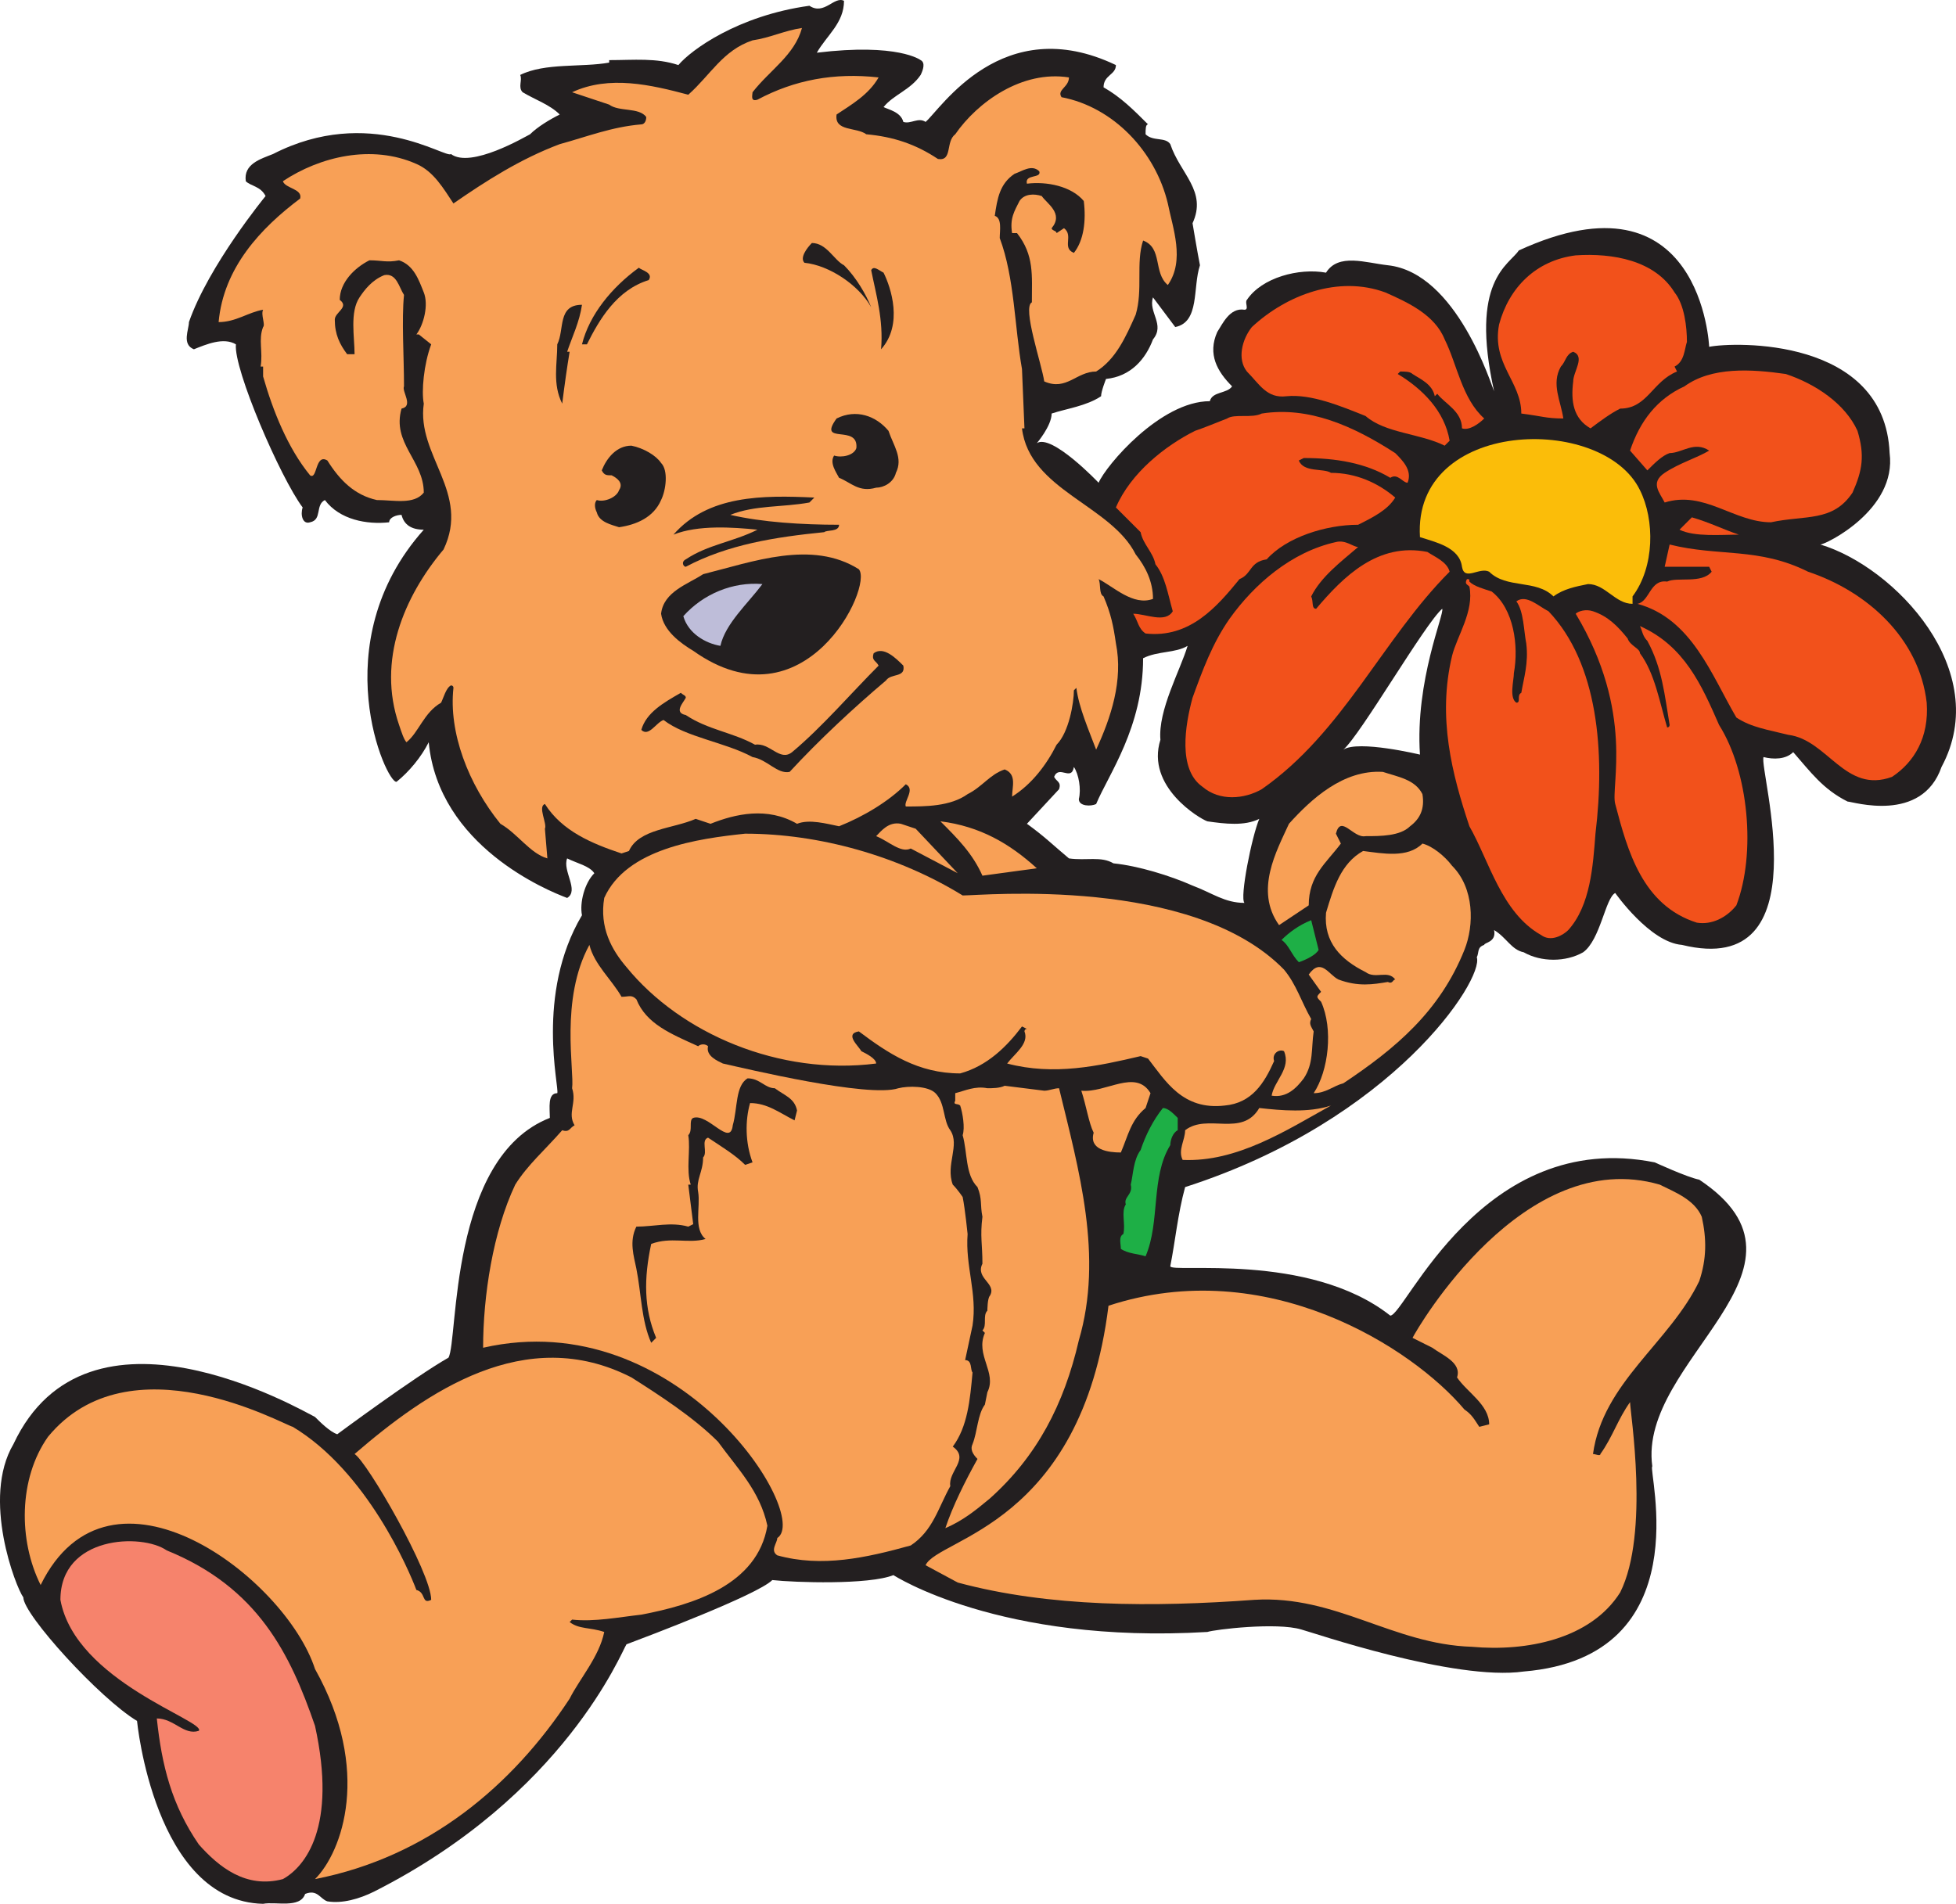 <svg xmlns="http://www.w3.org/2000/svg" width="593.469" height="577.745"><path fill="#231f20" fill-rule="evenodd" d="M256.079.245c0 6.75-5.25 10.5-8.25 15.75 24.75-3 31.5 2.25 31.5 2.25 1.5.75.75 3 0 4.5-3 4.5-8.25 6-11.25 9.75 1.5.75 5.25 1.5 6 4.5 2.25.75 4.5-1.5 6.75 0 4.5-3.75 23.25-33.75 57.75-17.25 0 3-3.75 3-3.75 6.75 5.25 3 9 6.75 13.5 11.25-.75 0-.75 1.5-.75 3 2.25 2.25 6 .75 7.5 3 3 9 11.25 14.25 6.75 24 0 0 1.5 9 2.25 12.75-2.25 6.75 0 17.25-7.5 18.75l-6.75-9c-1.5 4.5 3.75 8.25 0 12.75-2.25 6-6.75 11.25-14.25 12 0 0-1.5 3.75-1.5 5.25-4.5 3-10.5 3.75-15 5.25 0 3.75-4.5 9-4.5 9 4.5-3 18.75 12 18.75 12 2.25-5.25 18.75-24.75 33.75-24.75.75-3 5.25-2.25 6.75-4.5-4.5-4.5-7.5-9.75-4.5-16.5 1.5-2.25 3.75-7.5 8.25-6.75 1.5 0 0-2.25.75-3 4.5-6.75 15.75-9.75 24-8.25 3.75-6 12-3 18.75-2.25 21 2.25 31.5 36.75 32.25 38.25-7.5-33.75 4.5-38.25 7.5-42.75 55.5-25.5 57.75 29.25 57.75 29.25 7.5-1.5 53.25-3 54.75 32.25 2.25 17.25-19.5 27.75-21 27.75 22.5 6.75 52.5 38.25 36.75 67.5-6 17.25-27 10.5-28.5 10.5-7.5-3.75-11.25-9-16.5-15-2.25 2.25-6 2.25-9 1.5-1.5 3.75 18 67.5-24.75 57-9.75-.75-20.25-15.75-20.25-15.75-3 1.5-4.5 14.25-9.75 18-5.25 3-12.75 3-18 0-3.75-.75-5.25-4.5-9-6.75.75 3.75-3 3.75-3 4.5-2.25.75-1.5 2.25-2.25 3.75 2.25 6.75-25.5 49.5-88.5 69.75-2.25 8.25-3 16.5-4.5 24 0 2.25 42-4.5 66.75 15 4.5 0 27.75-57 80.25-46.5 0 0 9.75 4.5 13.5 5.25 40.5 27-18.75 54.75-14.25 87-1.5.75 15 57.75-39 62.25-21 3-64.5-12-67.5-12.75-7.5-2.25-26.25 0-28.5.75-63 3.75-95.25-17.25-95.25-17.25-7.5 3-30 2.25-36.75 1.5-4.5 4.5-38.25 17.25-44.25 19.5-1.5 2.25-18.75 45.75-76.5 75-4.5 2.25-9.75 3.75-14.25 3-2.25-.75-3-3.75-6.75-2.25-1.5 4.5-9 2.25-12.75 3-33-.75-38.25-55.5-38.25-55.5-11.25-6.75-34.5-32.25-34.5-37.5-2.25-3-12.75-30-3-46.5 22.5-48 87-10.5 91.5-8.25 1.5 1.5 4.5 4.5 6.75 5.25 0 0 23.25-17.25 33.75-23.25 3-5.25 0-60.75 30.75-72.75 0-3-.75-7.5 2.25-7.5.75-1.5-6.75-30 7.5-54-.75-3.75.75-9.75 3.75-12.75-1.5-2.25-5.25-3-8.25-4.5-1.5 3.75 3.75 9.75 0 12-6-2.25-39-15.75-42-47.25-2.25 4.5-6 9-9.75 12-3 .75-22.5-42 8.25-76.5-3.75 0-6-1.5-6.75-4.5-1.5 0-3.75.75-3.75 2.25-6.75.75-15-.75-19.5-6.75-3 1.5-.75 6-4.5 6.75-2.25.75-3-2.25-2.25-4.5-6.75-9-21-42-20.25-49.5-3.75-2.25-9 0-12.75 1.5-3.75-1.5-1.5-6-1.5-8.25 6-17.25 23.25-38.25 23.25-38.25-1.5-3-4.5-3-6-4.5-.75-5.25 4.5-6.75 8.25-8.25 29.25-15 52.5 1.5 54 0 6 4.5 22.5-5.25 24-6 2.25-2.25 6-4.5 9-6-3-3-7.5-4.5-11.25-6.75-1.5-1.5 0-3.75-.75-5.25 7.5-3.75 18.75-2.25 27-3.75v-.75c7.5 0 14.25-.75 21 1.5 3.75-4.5 18-15 39.75-18 4.5 3 7.5-3 10.5-1.5m181.5 184.5c-5.25 4.5-24.75 38.25-30 42.75 4.5-3 23.25 1.5 23.25 1.5-1.5-22.5 7.5-42.75 6.75-44.25m-90.75 15c0 21-10.5 35.25-14.25 44.25-1.5.75-5.25.75-5.25-1.5.75-3 0-7.5-1.5-9.75-.75 4.5-4.5-.75-6 3 .75 1.5 2.25 1.5 1.5 3.75l-9.75 10.5c5.25 3.75 8.25 6.75 12.75 10.5 5.25.75 9.75-.75 13.5 1.5 7.5.75 17.25 3.75 24 6.75 6 2.25 9.75 5.25 15.75 5.25-1.5-1.5 2.25-20.25 4.5-25.5-4.5 2.25-10.5 1.5-15.75.75-2.25-.75-18.75-10.5-14.25-24.75-.75-9 6-21 8.25-28.5-3.75 2.25-9 1.5-13.5 3.75"/><path fill="#f8a056" fill-rule="evenodd" d="M243.329 8.495c-2.25 8.25-9.75 12.75-15 19.5 0 .75-.75 3 1.5 2.25 11.25-6 23.25-8.25 36.75-6.75-3 5.25-8.25 8.25-12.75 11.25-.75 5.25 6 3.75 9 6 8.25.75 15 3 21.75 7.5 4.5.75 2.25-5.25 5.25-7.5 6.75-9.75 20.25-19.5 34.5-17.25 0 3-3.75 3.75-2.25 6 15.75 3 28.5 16.5 32.25 32.25 1.5 7.5 5.25 17.25 0 24.75-4.5-3.75-1.5-11.25-7.5-13.5-2.25 6.75 0 15-2.25 22.5-3 6.75-6 13.5-12 17.25-6 0-9 6-15.75 3-.75-5.25-6.75-22.5-3.75-24 0-8.25.75-14.25-4.5-21h-1.5c-.75-4.5.75-6.75 2.25-9.75 1.5-2.25 4.5-2.25 6.75-1.5 1.5 2.25 6.75 5.25 3 9.75 0 .75 1.5.75 1.5 1.5l2.25-1.5c3 2.25-.75 6 3 7.5 3-3.75 3.75-9.75 3-15.75-3.75-4.5-11.25-6-17.25-5.25-.75-3 4.5-1.5 3.75-3.75-2.25-2.25-5.25 0-7.5.75-4.5 3-5.25 7.5-6 12.75 2.25.75 1.5 4.5 1.5 6.75 4.5 12 4.5 27 6.75 39.75l.75 18h-.75c2.25 18.75 27 23.25 34.5 38.25 3 3.75 5.25 8.25 5.25 13.5-6 2.25-12-3.75-16.5-6 .75 1.5 0 4.5 1.5 5.25 2.25 5.25 3 9 3.75 14.25 2.25 11.25-1.5 22.5-6 32.25-2.25-6-5.25-12.75-6-18.75l-.75.75c0 3.75-1.5 12.75-5.25 16.5-3 6-7.5 12-13.5 15.75 0-3 1.5-6.75-2.25-8.25-4.5 1.5-6.75 5.25-11.25 7.5-5.25 3.75-12.75 3.75-18.75 3.75-.75-1.5 3-5.25 0-6.75-5.25 5.25-12.75 9.75-20.25 12.75-3.75-.75-9-2.25-12.75-.75-9-5.25-18.75-3-26.25 0l-4.5-1.5c-6.75 3-17.25 3-20.25 9.75l-2.25.75c-9-3-18-6.75-23.25-15-2.25.75.75 6 0 7.5l.75 9c-5.25-1.5-9-7.5-14.25-10.5-9.75-12-15.75-27.75-14.25-41.25 0-.75-.75-.75-.75-.75-1.5.75-2.25 3.75-3 5.25-5.25 3-6.75 9-10.5 12-.75-.75-1.5-3-2.25-5.25-6.75-19.5 1.5-39 13.5-53.25 8.25-17.25-8.25-28.5-6-44.25-.75-3.75 0-12 2.25-18l-3.75-3h-.75c2.25-3 3.75-9 2.25-12.75s-3-8.25-7.5-9.75c-3.75.75-5.25 0-9 0-4.5 2.25-9 6.75-9 12 3 2.25-1.5 3.75-1.5 6 0 4.5 1.5 7.5 3.75 10.5h2.25c0-5.25-1.5-12.75 1.5-17.25 1.5-2.25 3.75-5.25 7.5-6.75 3.75-.75 4.5 3.75 6 6-.75 7.5 0 18.75 0 27.75-.75 1.5 3 6-.75 6.75-3 10.5 6.75 15.75 6.75 25.5-3 3.75-9 2.25-14.25 2.25-6.75-1.5-11.25-6-15-12-3.75-2.25-3 6-5.25 4.5-6.75-8.25-11.25-19.5-14.25-30v-3h-.75c.75-4.5-.75-8.25.75-12 .75-.75-.75-3.75 0-5.25-4.5.75-8.25 3.75-13.5 3.75 1.5-16.5 12.75-28.5 24.75-37.5.75-3-4.5-3-5.25-5.25 11.25-7.5 27-11.25 40.5-5.25 5.25 2.25 8.25 7.5 11.25 12 9.75-6.75 20.25-13.5 32.25-18 8.25-2.25 15.75-5.25 24.75-6 .75 0 1.5-.75 1.5-2.25-2.25-3-8.25-1.5-11.25-3.75l-11.25-3.75c11.25-5.25 24-2.25 35.25.75 6.75-6 10.5-13.5 19.5-16.5 5.25-.75 9.75-3 15-3.75"/><path fill="#231f20" fill-rule="evenodd" d="M256.079 80.495c3.75 3.75 6.75 9 8.25 12.75-3.75-6.75-12.75-12.75-20.25-13.5-1.5-1.5.75-4.5 2.25-6 4.5 0 6.75 5.25 9.75 6.75"/><path fill="#f2511b" fill-rule="evenodd" d="M508.079 88.745c3 3.75 3.75 10.5 3.75 15-.75 2.25-.75 6-3.75 7.5l.75 1.5c-7.5 3-9 11.25-17.25 11.25-3 1.5-6 3.75-9 6-5.25-3-6-8.25-5.25-14.25 0-3 3.75-7.5 0-9-2.25.75-2.25 3-3.75 4.5-3 5.25 0 10.5.75 15.75-5.25 0-6.75-.75-12.75-1.5 0-9.75-9-15-6.75-27 3-11.25 11.25-19.5 23.25-21 11.25-.75 24 1.5 30 11.25"/><path fill="#231f20" fill-rule="evenodd" d="M196.829 84.995c-9.75 3-15 12-18.75 19.5h-1.5c2.25-9 9-17.25 17.25-23.25.75.75 4.5 1.5 3 3.75m70.5 21c.75-9-1.5-16.5-3-24 .75-1.5 2.25 0 3.75.75 2.25 4.5 6 15.75-.75 23.25"/><path fill="#f2511b" fill-rule="evenodd" d="M438.329 102.995c3.75 7.5 5.25 18 12 24-1.5 1.5-4.5 3.75-6.75 3 0-5.25-5.25-7.5-7.5-10.5l-.75.75c-.75-3.75-4.5-5.25-6.75-6.75-.75-.75-2.25-.75-3.75-.75l-.75.75c7.5 4.5 14.25 11.25 15.75 20.25l-1.5 1.5c-7.5-3.75-18-3.75-24-9-7.5-3-16.5-6.75-24-6-6 .75-8.25-3.75-12-7.5-3-3.75-1.5-9.75 1.5-13.5 10.5-9.75 26.25-15.75 40.5-10.5 6.75 3 15 6.75 18 14.25"/><path fill="#231f20" fill-rule="evenodd" d="M176.579 92.495c-.75 5.25-3 9.75-4.5 14.25h.75c-.75 4.5-1.5 9.75-2.25 15.75-3-6-1.5-12-1.5-18 2.25-4.5 0-12 7.5-12"/><path fill="#f2511b" fill-rule="evenodd" d="M541.829 113.495c9 3 18 9 21.75 17.25 2.25 7.5 1.5 12-1.5 18.75-6 9-14.25 6.75-24.75 9-11.25 0-20.25-9.75-32.25-6-1.5-3-4.5-6 0-9s9.75-4.5 13.5-6.75c-4.5-3-8.25.75-12 .75-2.25.75-4.5 3-6.75 5.25l-5.25-6c3-9 8.25-15.75 16.5-19.5 8.25-6 20.25-5.25 30.75-3.75m-118.5 24c2.25 2.25 5.25 5.25 3.75 9-1.5 0-3-3-5.25-1.5-7.5-4.5-16.5-6-26.25-6l-1.5.75c1.5 3.75 7.5 2.25 9.75 3.75 7.5 0 14.25 3 19.5 7.5-2.25 3.75-6.75 6-11.25 8.25-9.75 0-21.75 3.75-27.75 10.5-5.25.75-4.5 4.5-8.25 6-6.75 8.25-15 18-28.5 16.5-2.25-1.5-2.25-3.75-3.75-6 3.75 0 9.75 3 12-.75-1.5-5.25-2.25-10.5-5.25-14.25-.75-3.75-3.75-6-4.5-9.75l-7.5-7.5c4.5-10.5 15-18.75 24-23.25 2.25-.75 6-2.25 9.75-3.75 2.25-1.5 7.5 0 10.5-1.5 14.25-2.25 27.75 3.75 40.5 12"/><path fill="#231f20" fill-rule="evenodd" d="M269.579 130.745c1.5 4.5 4.5 8.25 2.25 12.75-.75 3-3.75 4.5-6 4.5-5.25 1.5-7.5-1.5-11.25-3-.75-1.5-3-4.5-1.5-6.75 2.25.75 6 0 6.75-2.25.75-7.5-12-.75-6-9 6-3 12-.75 15.75 3.75"/><path fill="#fbbd09" fill-rule="evenodd" d="M497.579 148.745c4.5 9 4.5 23.25-2.25 32.25v2.25c-5.25 0-8.25-6-13.5-6-3.75.75-7.5 1.5-10.5 3.75-5.25-5.25-14.25-2.25-19.5-7.5-3-1.5-7.5 3-8.25-1.5-.75-6-8.25-7.5-12.75-9-2.25-36 55.5-37.5 66.75-14.25"/><path fill="#231f20" fill-rule="evenodd" d="M200.579 140.495c2.25 2.25 1.5 8.25 0 11.25-2.25 5.25-7.5 7.5-12.75 8.25-2.25-.75-6-1.5-6.75-4.5-.75-1.5-.75-3 0-3.75 2.25.75 6-.75 6.75-3 1.5-2.25-.75-3.75-2.25-4.5-1.5 0-2.25 0-3-1.5 1.5-3.75 4.5-7.5 9-7.5 3.75.75 7.5 3 9 5.25m45 12c-8.25 1.5-16.5.75-24 3.75 9.75 2.25 21.75 3 33 3 0 2.25-3.75 1.5-4.5 2.25-15 1.5-29.25 3.75-42 10.5-.75 0-1.5-1.5 0-2.25 6.75-4.5 14.25-5.25 21.75-9-7.5-.75-18-1.5-25.5 1.5 10.5-12 27-12 42.75-11.25l-1.5 1.5"/><path fill="#f2511b" fill-rule="evenodd" d="M527.579 162.245c-5.25 0-13.5.75-18-1.5l3.75-3.75c5.25 1.5 9.75 3.75 14.25 5.25m-115.5 3.75c-5.25 4.5-11.25 9-14.25 15 .75 1.5 0 3.75 1.5 3.75 8.25-9.75 18.75-20.25 33.75-17.25 2.25 1.5 6 3 6.75 6-20.25 20.25-32.25 48.75-57 66-5.25 3-12.75 3.75-18-.75-7.5-5.25-5.25-18.75-3-27 3-8.25 6-16.5 11.25-24 7.5-10.5 18.75-20.25 32.25-23.25 3-.75 5.25 1.5 6.75 1.5m136.5 7.5c18 6 33.75 20.25 36 39.75.75 10.5-3.75 18-10.5 22.5-14.25 5.25-19.5-11.25-31.5-12.75-6-1.5-11.25-2.25-15.75-5.25-7.5-12.75-13.5-30-30-34.5 3.75-.75 3.75-7.5 9-6.75 3-1.5 10.5.75 13.5-3l-.75-1.5h-13.5l1.5-6.75c15 3.75 27 .75 42 8.25"/><path fill="#231f20" fill-rule="evenodd" d="M210.329 197.495c-3.75-2.25-9-6-9.75-11.25.75-6.75 8.25-9 12.75-12 15-3.75 33-10.5 47.25-1.5 4.5 5.25-16.5 48.75-50.25 24.75"/><path fill="#f2511b" fill-rule="evenodd" d="M445.829 176.495c1.5 1.5 4.5 2.25 6.75 3 6.75 5.25 8.25 16.5 6.75 24.75 0 2.25-1.5 7.5.75 9 1.5 0 0-2.25 1.5-3 .75-4.5 2.25-9 1.5-15-.75-3.75-.75-9.75-3-12.75 3-2.25 6.75 1.5 9.75 3 15 15.75 17.25 42.75 14.25 67.5-.75 9.75-1.5 21.75-8.25 29.25-1.5 1.5-5.25 3.75-8.25 1.5-12-6.75-15.75-22.5-21.75-33-5.25-15.75-9.75-33-5.25-51.75 1.5-6 6.75-13.5 5.25-21-.75-.75-1.5-.75-.75-2.25.75 0 .75 0 .75.75"/><path fill="#bebdd9" fill-rule="evenodd" d="M231.329 177.245c-4.5 6-11.25 12-12.75 18.75-4.5-.75-9.75-3.75-11.25-9 6-6.75 15-10.5 24-9.75"/><path fill="#f2511b" fill-rule="evenodd" d="M493.829 193.745c.75 2.25 3.75 3 3.75 4.5 4.5 6 6 15 8.25 22.5.75 0 .75-.75.75-.75-1.5-9-2.25-17.25-6.75-25.5-1.5-1.5-1.5-3-2.25-4.5 13.5 6 18.75 18 24 30 9 14.25 11.25 39 5.25 54.75-3 3.75-7.5 6-12 5.25-16.5-5.25-21-21.75-24.75-36-1.5-5.25 6-27.75-12-57.75.75-.75 3-1.5 5.25-.75 4.5 1.5 7.5 4.5 10.5 8.25"/><path fill="#231f20" fill-rule="evenodd" d="M274.079 201.995c.75 3.75-3.75 2.25-5.25 4.5-9.75 8.25-20.25 18-29.25 27.75-3.75.75-6.75-3.75-11.25-4.5-8.25-4.5-20.25-6-27-11.25-2.25.75-4.5 5.25-6.75 3 1.5-5.25 6.75-8.25 12-11.25.75.75 1.5.75 1.5 1.5-.75 1.5-3.75 4.5 0 5.25 6.75 4.5 14.25 5.25 21 9 4.5-.75 7.5 5.25 11.25 2.25 9-7.5 18-18 26.25-26.25-.75-1.5-2.25-1.5-1.5-3.75 3-2.25 6.75 1.5 9 3.75"/><path fill="#f8a056" fill-rule="evenodd" d="M431.579 240.995c.75 4.5-.75 7.5-3.75 9.75-3 3-9 3-13.5 3-3.75.75-7.5-6.75-9-.75l1.5 3c-4.5 6-9.75 9.75-9.75 18.75l-9 6c-7.5-10.5-.75-22.5 3-30.75 6.75-7.5 16.5-16.5 28.5-15.75 4.5 1.5 9.75 2.25 12 6.75m-117 22.5-16.5 2.25c-3-6.75-7.5-11.25-12.75-16.5 12 1.5 21 6.75 29.25 14.25m-24 1.5-14.25-7.5c-3 1.5-6.75-2.25-10.5-3.75 1.5-1.5 3.75-4.5 7.5-3.75l4.5 1.5 12.75 13.5"/><path fill="#f8a056" fill-rule="evenodd" d="M292.079 271.745c6 0 69.75-6 97.5 22.5 3.75 4.5 5.25 9.75 8.25 15-.75 1.5 0 2.25.75 3.75-.75 5.25 0 9.75-3 14.25-2.25 3-5.25 6-9.75 5.25.75-4.5 6-8.25 3.75-13.5-1.5-.75-3.75.75-3 3-3 6.75-6.75 12.75-15 13.5-12.75 1.5-18-7.5-23.25-14.25l-2.25-.75c-12.75 3-26.25 6-40.5 2.25 2.25-3 6.75-6 5.25-9.75 0 0 0-.75.75-.75l-1.5-.75c-4.5 6-10.5 12-18.75 14.25-12.75 0-21.75-6-30.75-12.75-4.5.75 0 4.5.75 6 1.5.75 4.5 2.25 4.5 3.75-29.25 3.75-59.25-9-75.75-29.25-4.5-5.25-8.25-12-6.75-21 6.75-15 28.5-18 42.75-19.5 22.5 0 46.5 6.75 66 18.75"/><path fill="#f8a056" fill-rule="evenodd" d="M440.579 262.745c6.75 6.75 6.75 18 3.75 25.5-7.5 18.75-21 30-36.75 40.5-3 .75-5.25 3-9 3 4.5-6.75 6-19.5 2.25-27.75-1.5-1.5-1.5-1.5 0-3l-3.75-5.25c3.75-5.25 6 0 9 1.5 6 2.25 10.5 1.5 15 .75 1.5.75 1.5-.75 2.25-.75-2.25-3-6 0-9-2.25-7.5-3.75-12.75-9-12-18 2.25-7.5 4.5-15 11.25-18.75 6 .75 13.5 2.25 18-2.25 3 .75 6.75 3.75 9 6.75"/><path fill="#1eaf46" fill-rule="evenodd" d="M400.079 288.245c-.75 1.5-3.75 3-6 3.75-2.25-2.25-3-5.25-5.25-6.75 2.25-2.25 5.25-4.5 9-6l2.25 9"/><path fill="#f8a056" fill-rule="evenodd" d="M188.579 302.495c2.25 0 3-.75 4.5.75 3 7.5 10.5 10.5 18.75 14.25.75-.75 2.25-.75 3 0-.75 3 3 4.5 4.5 5.25 6.75 1.5 44.25 10.5 53.25 7.5 3-.75 9-.75 11.25 1.5 3 3 2.25 8.25 4.5 11.25 3 4.5-1.5 10.5.75 16.5 1.5 1.5 3 3.75 3 3.75.75 3.75 1.5 11.25 1.5 11.25-.75 9.75 3 18 1.5 27.75l-2.25 10.5c2.25 0 1.5 3 2.25 3.75-.75 8.25-1.5 16.5-6 22.5 5.25 3.75-1.5 7.5-.75 12-3.75 6.75-5.25 13.5-12 18-13.5 3.75-27 6.75-40.5 3-2.25-1.5 0-3.75 0-5.25 10.5-6.75-30-71.25-89.25-57.75 0-15.75 3-35.25 9.75-49.5 3.75-6 9-10.5 14.25-16.5 2.25.75 2.25-.75 3.75-1.5-2.25-3.75.75-6.75-.75-11.25.75-5.25-3.75-27 5.25-43.5 1.5 6 6.75 10.5 9.75 15.75"/><path fill="#231f20" fill-rule="evenodd" d="M235.079 330.245c3 2.25 6 3 6.75 6.75l-.75 3c-4.5-2.25-8.25-5.25-13.5-5.25-1.5 5.25-1.5 12 .75 18l-2.25.75c-3-3-6.75-5.25-11.25-8.25-2.25.75 0 4.5-1.5 6 0 4.5-2.25 6.75-1.5 10.5.75 4.5-1.5 11.25 2.25 14.25-5.25 1.5-10.5-.75-16.5 1.5-2.25 10.5-2.25 19.5 1.5 28.5l-1.5 1.5c-3-6.75-3-15-4.5-22.5-.75-3.75-2.25-8.25 0-12.75 5.25 0 10.5-1.5 15.75 0l1.5-.75-1.5-12h.75c-1.5-4.5 0-10.5-.75-15 1.5-1.5 0-4.5 1.5-5.25 4.5-1.5 11.25 9 12 2.25 1.5-5.25.75-12 4.5-14.25 3.75 0 5.25 3 8.25 3"/><path fill="#f8a056" fill-rule="evenodd" d="M347.579 336.245c-4.5 3.75-5.25 8.25-7.5 13.5-3.75 0-9.75-.75-8.25-6-1.5-3-2.25-8.25-3.75-12.75 7.5.75 16.5-6.75 21 .75l-1.5 4.5m-30.75-5.25c1.5 0 3-.75 4.5-.75 6 24.75 13.5 51 6 76.5-4.5 19.5-12.75 35.25-27 48-4.5 3.75-8.25 6.75-13.5 9 2.25-6.75 6-14.25 9.75-21-1.5-1.5-2.25-3-1.5-4.5 1.5-3.75 1.5-9 3.75-12l.75-3.75c3-6-3.75-11.25-.75-18l-.75-.75c1.5-1.5 0-4.5 1.5-6 0 0 0-3.75.75-4.5 2.25-3.75-4.5-5.25-2.25-9.75 0-6-.75-8.25 0-14.25-.75-3.75 0-5.25-1.5-9-3.75-3.75-3-10.5-4.5-15.75.75-2.25 0-6.75-.75-9-.75-.75-2.25 0-1.5-1.5v-2.25c3-.75 6-2.25 9.75-1.5 1.5 0 3.75 0 5.25-.75l12 1.5m42 21c-1.5-3 .75-6 .75-9 6.75-5.25 17.25 2.25 22.5-6.75 6.75.75 15 1.5 21.75-.75-13.5 7.5-28.5 17.25-45 16.5"/><path fill="#1eaf46" fill-rule="evenodd" d="M357.329 339.245v3.75c-1.5.75-2.25 3-2.25 4.5-6 9.75-3 23.25-7.5 33.75-2.25-.75-5.25-.75-7.5-2.25 0-1.5-.75-3.75.75-4.5.75-3-.75-6.75.75-9-.75-2.25 2.25-3 1.5-6 .75-3 .75-7.5 3-10.5 1.5-4.5 3.75-9 6.75-12.75 1.5 0 3 1.5 4.5 3"/><path fill="#f8a056" fill-rule="evenodd" d="M516.329 369.245c1.5 6.75 1.5 12.75-.75 19.5-9 18.75-29.25 30.75-32.25 52.5.75 0 2.25.75 2.25 0 3.75-5.25 5.25-10.5 9-15.75 0 3 6 39.75-3 57.75-9 14.25-28.5 18-45 16.5-24-.75-41.25-15.75-66-14.25-30.75 2.25-62.25 2.25-90-5.25l-9.75-5.25c3.75-8.25 47.25-12 55.5-78.75 48-15.75 92.25 12.75 108 31.5 2.25 1.5 3 3 4.5 5.25l3-.75c0-6-6.75-9.75-9.75-14.25 1.5-4.5-4.5-6.75-7.5-9l-6-3c1.5-3 33.75-58.5 75-46.5 4.5 2.25 10.5 4.5 12.75 9.75m-298.5 68.25c6 8.25 12.75 15 15 25.5-3 18-22.5 24-38.25 27-6.75.75-14.25 2.25-21 1.5l-.75.75c3 2.25 6 1.5 10.5 3-1.5 7.5-7.5 14.25-10.5 20.25-17.25 26.25-42.75 48-77.25 54.75 8.25-8.25 17.25-33 0-63.75-9-27.75-62.25-68.25-83.25-25.5-6.75-13.5-6.75-32.25 2.25-45 24.75-30 71.25-3.75 74.25-3 22.5 13.5 35.25 43.5 37.5 49.5 3 .75 1.5 4.5 4.5 3 0-8.25-19.5-42-23.25-44.25 21.75-18.75 51.75-39.75 84-23.25 8.25 5.25 18.75 12 26.25 19.5"/><path fill="#f6836c" fill-rule="evenodd" d="M50.579 470.495c27.75 11.25 37.5 31.5 45 53.25 6.75 30.75-3 42.75-9.75 46.5-11.25 3-19.5-3.75-25.5-10.5-8.25-12-11.25-24-12.75-38.25 5.25 0 8.25 5.25 12.75 3.75 2.25-3-37.5-15-42-39.75 0-19.5 24.75-20.25 32.25-15"/></svg>
